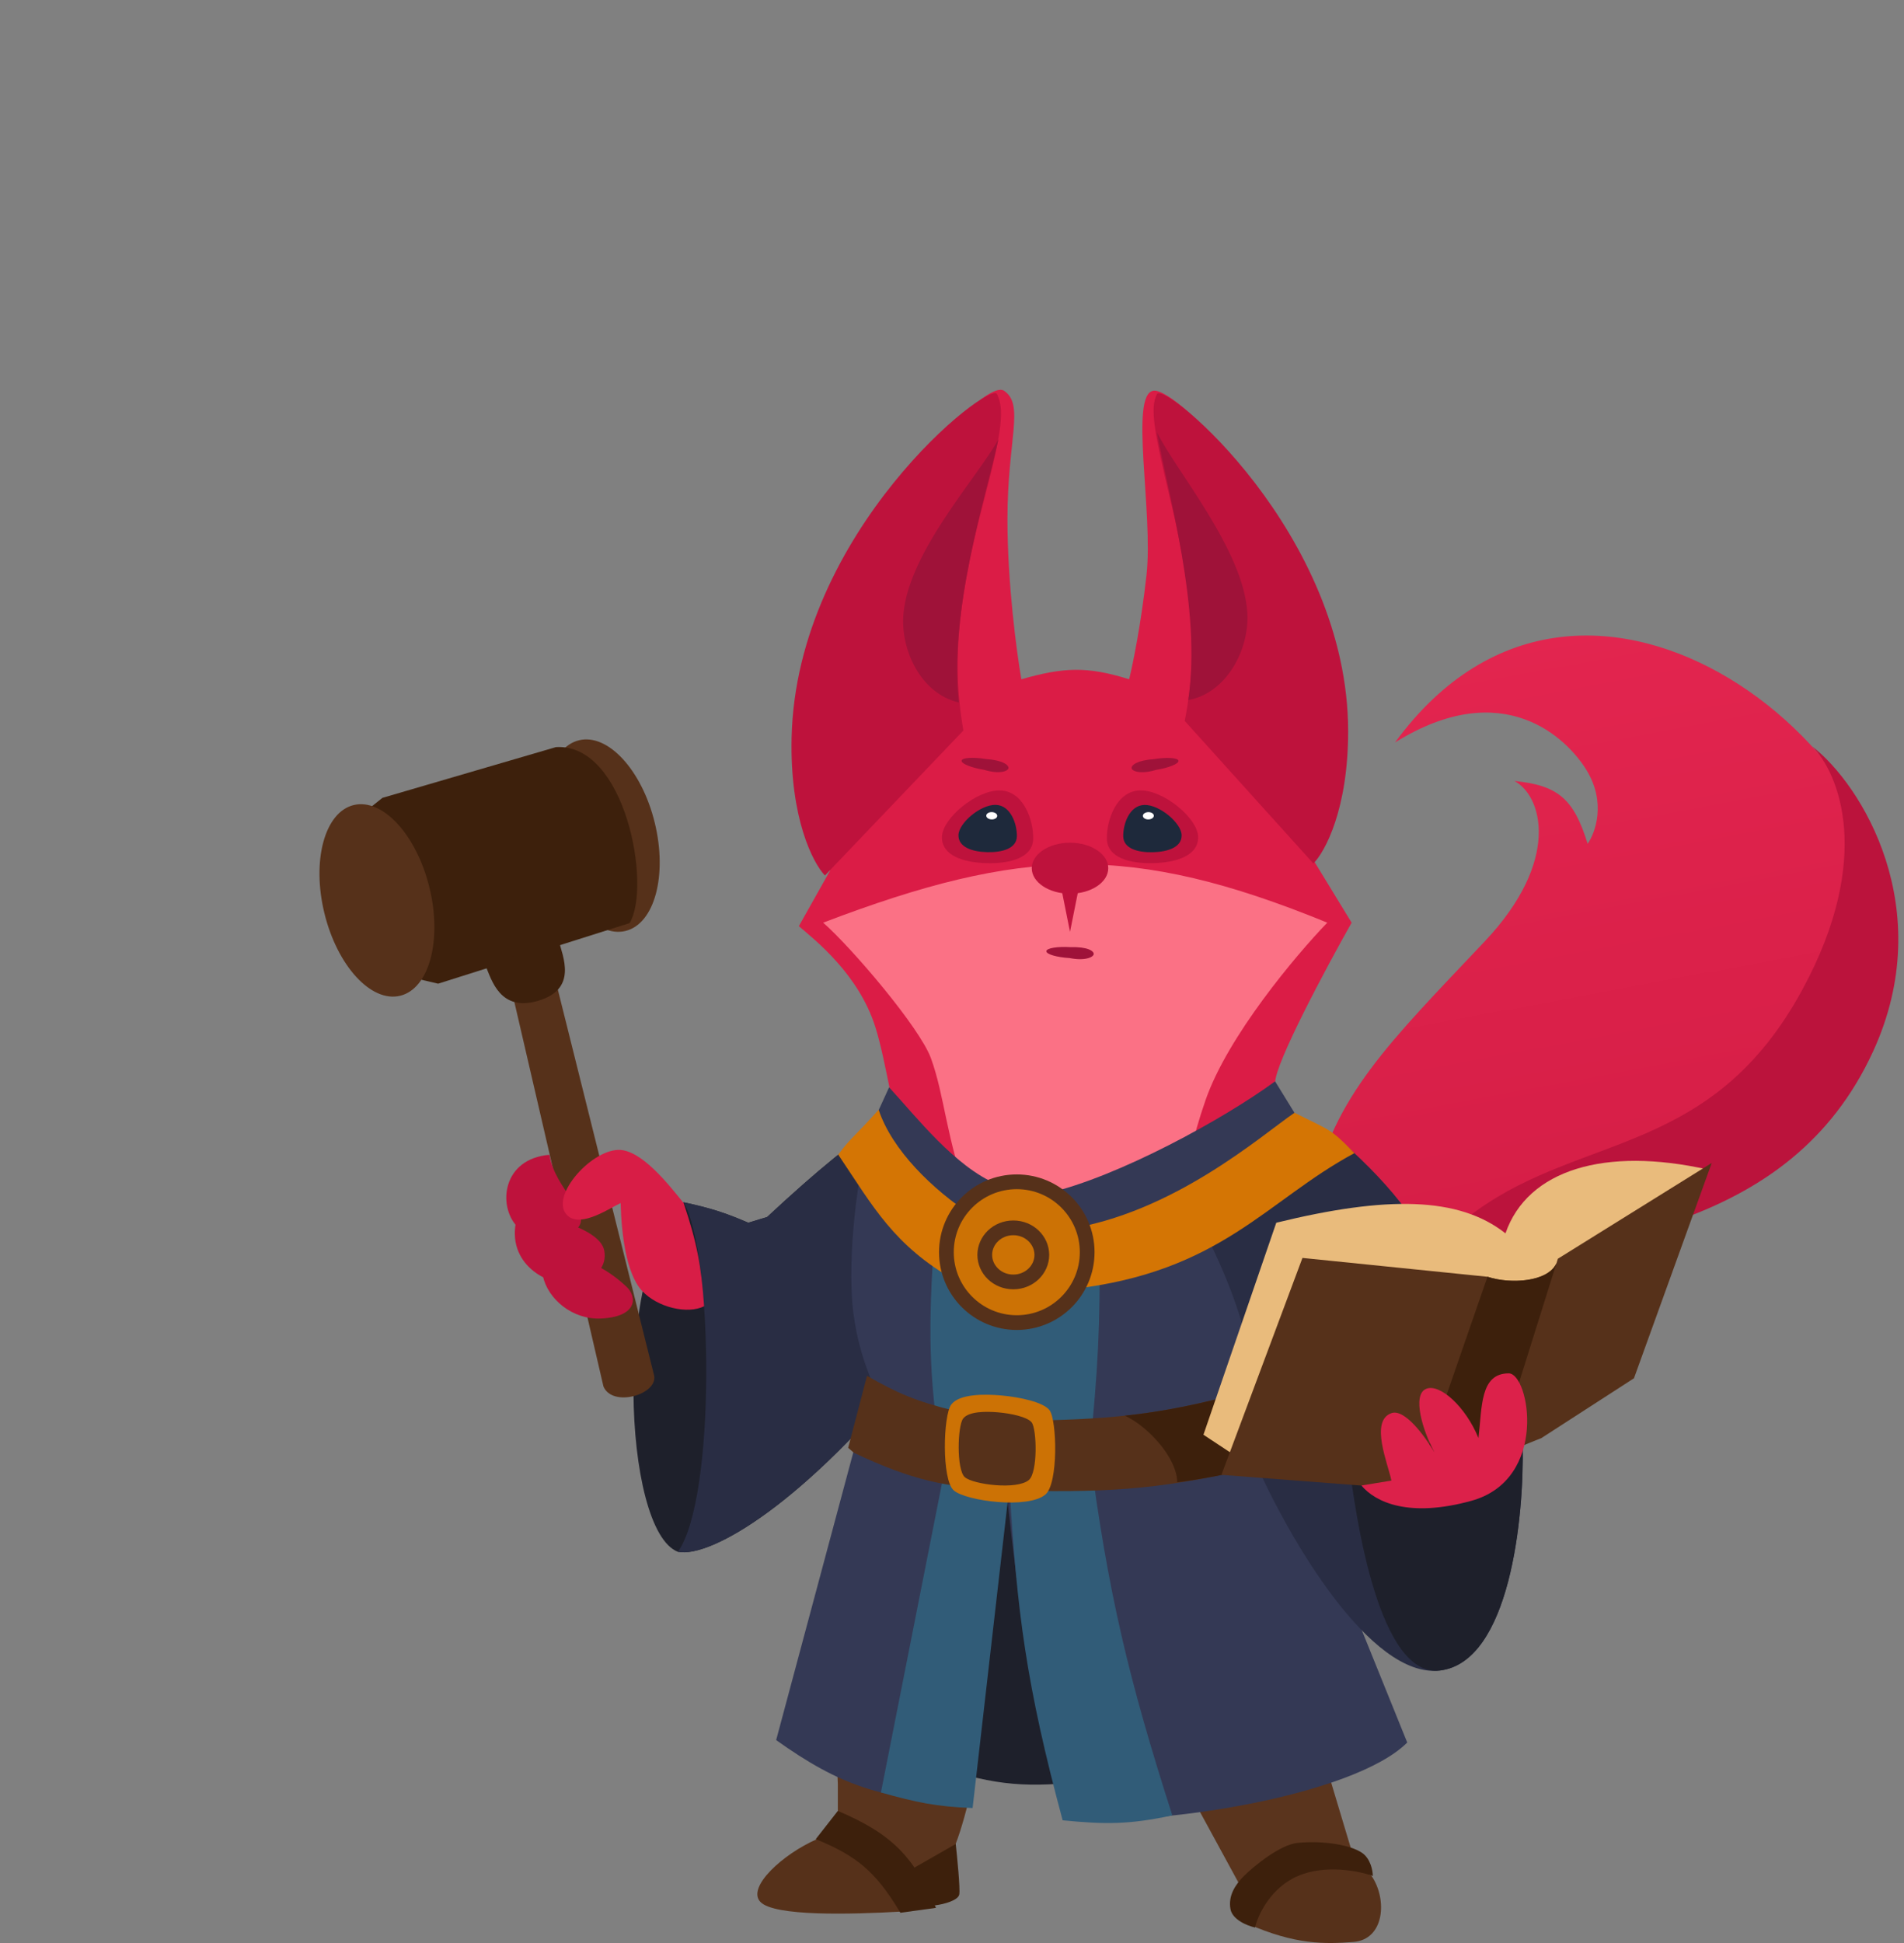 <svg width="196" height="200" viewBox="0 0 196 200" fill="none" xmlns="http://www.w3.org/2000/svg">
<rect x="0" y="0" width="196" height="200" fill="#808080" stroke="none"/>
<g clip-path="url(#clip0_5953_5721)">
<path d="M158.608 129.315C149.141 132.463 145.202 137.579 144.482 142.513L140.257 143.417C135.81 137.016 133.36 130.978 135.108 122.898C137.293 112.797 142.972 107.345 152.835 96.905C160.725 88.554 158.749 81.89 155.893 80.389C160.43 80.834 162.018 82.271 163.432 86.852C164.239 85.714 165.349 82.61 163.338 79.303C161.327 75.996 154.754 69.478 143.601 76.427C163.582 49.12 198.412 78.805 194.742 98.625C190.154 123.4 172.37 124.739 158.608 129.315Z" fill="url(#paint0_linear_5953_5721)"/>
<path d="M152.021 124.603C141.544 132.133 141.474 140.308 142.368 142.965L144.971 142.771C144.711 137.322 152.787 132.221 155.606 130.862C163.978 126.826 184.139 127.113 192.813 108.236C199.558 93.557 191.64 80.746 186.524 76.806C189.274 79.501 192.922 88.294 185.518 101.902C176.264 118.911 163.071 116.663 152.021 124.603Z" fill="#BB133C"/>
<path d="M78.267 195.761C76.853 194.246 80.604 190.827 84.099 189.311L90.92 191.585L92.815 196.763C87.594 197.058 79.682 197.277 78.267 195.761Z" fill="#56311A"/>
<path d="M98.75 194.993C98.851 194.387 98.54 191.204 98.371 189.688L93.445 191.456V194.488L96.224 196.13C97.235 196.003 98.649 195.599 98.75 194.993Z" fill="#3D200C"/>
<path d="M127.803 194.36L120.402 180.769L134.118 173.771L139.423 191.455L127.803 194.36Z" fill="#5A341D"/>
<path d="M121.234 181.983C116.297 176.496 114.4 173.495 111.887 168.215V156.974L131.212 160.131C133.326 167.43 134.446 171.554 135.506 179.078L121.234 181.983Z" fill="#BE123C"/>
<path d="M121.362 182.739C119.584 181.019 118.67 179.907 117.32 177.813C124.397 176.248 128.269 174.945 134.498 172.255C135.366 174.541 135.641 176.518 135.953 178.868C130.512 181.22 126.772 182.234 121.362 182.739Z" fill="#3D200C"/>
<path d="M85.867 175.414L86.625 162.404L95.846 155.457L101.656 150.714L108.102 159.435L104.561 168.972L101.656 176.93L85.867 175.414Z" fill="#BE123C"/>
<path d="M101.064 164.485C95.436 162.246 92.275 161.846 86.625 162.404L95.846 155.457L101.656 150.714L108.102 159.435L104.561 168.972L101.656 176.93L98.616 177.643C100.858 172.353 101.191 169.52 101.064 164.485Z" fill="#9B0F31"/>
<path d="M86.247 187.288V183.625L85.918 175.349L101.678 176.726C100.915 180.465 99.498 186.954 98.372 189.814L93.951 192.34L86.247 187.288Z" fill="#5A341D"/>
<path d="M102.163 176.045C98.063 176.182 89.147 175.24 85.613 174.429L85.919 180.244C89.291 181.134 97.455 181.743 101.406 181.476L102.163 176.045Z" fill="#3D200C"/>
<path d="M83.973 189.308L86.246 186.403C91.889 188.792 94.087 191.17 96.351 196.381L92.688 196.886C90.134 192.605 88.148 191.018 83.973 189.308Z" fill="#3D200C"/>
<path d="M135.381 192.214C131.945 192.517 129.318 196.214 128.434 198.024C133.351 200.197 136.412 200.115 139.319 199.891C142.532 199.644 142.833 195.498 141.191 193.098C140.686 192.677 138.816 191.911 135.381 192.214Z" fill="#56311A"/>
<path d="M126.666 196.508C126.869 197.62 128.435 198.235 129.193 198.403C129.487 197.14 130.784 194.311 133.614 193.098C136.443 191.885 139.929 192.593 141.318 193.098C141.318 192.551 141.091 191.304 140.182 190.698C139.045 189.94 136.392 189.434 133.614 189.688C131.727 189.86 128.94 192.214 128.056 193.098C127.172 193.982 126.414 195.119 126.666 196.508Z" fill="#3D200C"/>
<path d="M82.234 95.331L85.455 89.604C83.547 87.696 80.516 80.872 83.666 68.847C87.603 53.816 101.202 38.787 103.35 40.218C105.497 41.65 103.708 45.226 103.708 53.458C103.708 60.043 104.662 67.177 105.139 69.921C109.472 68.683 111.901 68.562 116.234 69.921C116.591 68.489 117.45 64.338 118.023 59.184C118.739 52.742 116.234 40.576 118.739 40.218C121.244 39.861 135.202 54.173 137.707 68.847C139.711 80.585 136.872 86.861 135.202 88.531L139.138 94.973C136.514 99.625 131.265 109.431 131.265 111.435C131.265 113.941 127.326 146.507 127.327 146.508C127.328 146.508 170.682 145.378 170.883 145.373C170.884 145.373 170.884 145.373 170.884 145.373H170.884H170.883L127.328 146.508L118.739 145.077C116.234 144.6 109.434 143.576 102.276 137.563C93.329 130.048 92.369 112.871 90.108 105.711C88.39 100.271 83.904 96.762 82.234 95.331Z" fill="#DB1C46"/>
<path d="M136.632 94.972C116.509 86.736 105.139 87.189 84.738 94.972C87.721 97.597 94.688 105.78 95.833 108.93C97.264 112.867 97.367 117.083 99.769 123.603C102.275 130.403 104.78 136.232 111.58 137.203C116.948 137.97 119.466 134.651 120.885 129.33C122.316 123.961 121.243 121.456 124.106 113.224C126.396 106.639 133.411 98.312 136.632 94.972Z" fill="#FB7185"/>
<path d="M135.201 88.883L121.959 74.21C123.39 67.052 122.546 60.141 120.527 51.663C118.738 44.147 118.38 42 119.096 40.568C119.811 39.137 138.779 54.882 138.779 75.283C138.779 83.3 136.394 87.69 135.201 88.883Z" fill="#BE123C"/>
<path d="M123.336 86.14C123.38 88.055 121.13 88.792 118.699 88.847C116.267 88.903 113.987 88.268 113.944 86.353C113.9 84.438 114.923 81.415 117.354 81.36C119.786 81.305 123.293 84.225 123.336 86.14Z" fill="#BE123C"/>
<path d="M121.638 85.962C121.667 87.207 120.227 87.686 118.671 87.721C117.115 87.757 115.655 87.344 115.627 86.099C115.599 84.854 116.253 82.889 117.809 82.854C119.365 82.819 121.61 84.717 121.638 85.962Z" fill="#1E293B"/>
<ellipse cx="118.213" cy="83.971" rx="0.564" ry="0.376" transform="rotate(-1.3 118.213 83.971)" fill="white"/>
<path d="M121.313 78.307C121.362 78.614 120.322 79.037 118.99 79.25C117.429 79.721 116.539 79.387 116.489 79.08C116.44 78.772 117.021 78.263 118.812 78.137C120.144 77.923 121.264 78 121.313 78.307Z" fill="#9F1239"/>
<path d="M96.965 86.143C96.921 88.058 99.17 88.795 101.602 88.85C104.034 88.906 106.314 88.271 106.357 86.356C106.401 84.441 105.378 81.418 102.947 81.363C100.515 81.308 97.008 84.227 96.965 86.143Z" fill="#BE123C"/>
<path d="M98.666 85.955C98.638 87.2 100.077 87.679 101.634 87.714C103.19 87.749 104.649 87.336 104.678 86.091C104.706 84.847 104.052 82.882 102.496 82.847C100.94 82.811 98.695 84.71 98.666 85.955Z" fill="#1E293B"/>
<ellipse cx="0.564" cy="0.376" rx="0.564" ry="0.376" transform="matrix(-1 -0.023 -0.023 1 102.664 83.606)" fill="white"/>
<path d="M98.988 78.296C98.938 78.603 99.978 79.026 101.309 79.242C102.87 79.716 103.761 79.383 103.811 79.075C103.86 78.768 103.28 78.257 101.489 78.129C100.157 77.913 99.038 77.988 98.988 78.296Z" fill="#9F1239"/>
<path d="M107.712 97.907C107.693 98.218 108.769 98.536 110.116 98.618C111.716 98.935 112.57 98.515 112.589 98.204C112.607 97.894 111.98 97.443 110.185 97.493C108.838 97.411 107.731 97.596 107.712 97.907Z" fill="#9F1239"/>
<path d="M84.92 90.118L99.173 75.189C97.842 67.714 98.895 60.552 101.218 51.789C103.277 44.021 103.353 42.071 102.636 40.565C101.919 39.06 81.981 54.691 81.49 75.896C81.297 84.228 83.696 88.849 84.92 90.118Z" fill="#BE123C"/>
<path d="M119.098 44.505C120.171 50.589 123.75 62.757 122.319 72.062C126.255 71.346 128.612 66.875 128.403 63.115C128.045 56.673 121.126 48.561 119.098 44.505Z" fill="#9F1239"/>
<path d="M102.777 45.228C101.445 51.261 97.671 62.947 98.705 72.305C94.802 71.422 92.639 66.854 93.008 63.106C93.64 56.685 100.578 49.194 102.777 45.228Z" fill="#9F1239"/>
<ellipse cx="110.148" cy="89.367" rx="3.937" ry="2.624" fill="#BE123C"/>
<path d="M110.148 95.921L109.273 91.546H111.023L110.148 95.921Z" fill="#BE123C"/>
<path d="M96.496 181.809L101.215 152.654H107.956L112.084 183.325C105.97 184.019 102.546 183.882 96.496 181.809Z" fill="#1E202B"/>
<path d="M79.898 179.112L87.987 148.946L103.66 153.244L99.953 185.684C90.776 185.271 86.443 183.776 79.898 179.112Z" fill="#343955"/>
<path d="M144.862 179.364L132.56 148.946L103.574 153.159C104.951 165.897 106.013 173.199 109.388 187.117C118.91 188.128 139.385 184.841 144.862 179.364Z" fill="#343955"/>
<path d="M78.969 125.269C84.368 120.253 87.405 117.819 92.787 113.979L94.472 140.184C82.926 154.682 73.154 160.406 69.784 159.732C64.056 157.541 63.122 130.158 70.374 123.753C73.326 124.387 74.731 124.877 77.031 125.859L78.969 125.269Z" fill="#1E202B"/>
<path d="M78.97 125.269C84.369 120.253 87.406 117.819 92.788 113.979L94.474 140.184C82.927 154.682 73.156 160.406 69.785 159.732C73.745 154.171 73.408 128.893 70.375 123.753C73.327 124.387 74.732 124.877 77.032 125.859L78.97 125.269Z" fill="#292D44"/>
<path d="M87.733 134.031C87.261 128.099 88.54 118.988 89.832 115.617L91.526 111.921C94.391 115.039 98.303 120.084 102.647 121.898L107.787 122.825C115.09 121.162 126.024 115.155 131.26 111.305L133.724 115.309L132.338 119.93L129.358 128.133L130.538 145.491L104.248 150.041L91.946 146.165C90.738 144.592 88.205 139.963 87.733 134.031Z" fill="#343955"/>
<path d="M130.034 145.828C128.418 136.975 127.122 133.283 124.473 127.712V122.319L137.954 117.348C143.917 122.669 146.36 126.262 149.919 133.189L130.034 145.828Z" fill="#292D44"/>
<path d="M97.172 151.643C95.689 142.782 95.512 137.831 96.076 128.977L113.181 128.05C113.275 136.429 113.02 141.078 112.17 149.452C114.03 163.797 116.162 172.789 120.68 186.864C116.219 187.82 113.752 187.796 109.39 187.37C105.646 173.441 104.687 165.992 103.913 152.991L100.121 186.106C96.387 185.972 94.288 185.514 90.684 184.505L97.172 151.643Z" fill="#315C78"/>
<path d="M100.15 125.164C95.978 122.432 91.833 118.388 90.447 114.229C88.031 116.948 87.521 117.156 86.289 118.85C89.912 124.242 91.982 128.163 98.302 131.786L100.15 125.164Z" fill="#D47504"/>
<path d="M133.261 114.538C129.873 116.848 120.815 124.896 109.698 126.55L110.399 132.684C125.735 130.914 130.335 123.584 139.422 118.696C136.91 116.108 137.033 116.448 133.261 114.538Z" fill="#D47504"/>
<path d="M67.343 141.616L57.316 101.424L52.766 102.351L62.119 142.712C63.045 144.902 67.68 143.554 67.343 141.616Z" fill="#56311A"/>
<path d="M61.865 135.719C58.899 135.853 56.388 133.696 55.883 131.337L61.36 130.242C62.708 130.916 63.679 131.691 64.477 132.432C65.657 133.528 65.573 135.55 61.865 135.719Z" fill="#BE123C"/>
<path d="M58.835 132.097C56.508 132.397 52.01 130.159 53.19 125.44L58.498 125.946C59.928 126.451 61.95 127.378 62.203 128.726C62.5 130.308 61.445 131.76 58.835 132.097Z" fill="#BE123C"/>
<path d="M53.186 126.197C51.248 124.091 51.711 119.278 56.557 118.865L56.557 118.866C57.145 122.489 61.021 124.846 59.421 126.448C58.284 127.587 54.968 128.133 53.186 126.197Z" fill="#BE123C"/>
<path d="M63.634 118.361C65.994 118.293 68.83 121.925 70.375 123.835C71.739 127.905 72.185 130.233 72.482 134.455C70.797 135.298 67.696 134.607 66.078 132.854C64.46 131.101 63.971 126.981 63.887 123.835C62.848 124.313 59.889 126.355 58.494 125.184C56.388 123.414 60.685 118.445 63.634 118.361Z" fill="#D81D46"/>
<path d="M89.251 141.616C92.321 143.371 94.227 144.226 98.351 145.239L104.755 146.251C113.996 146.128 119.169 145.737 128.348 143.217L128.769 151.138C118.889 153.464 113.33 153.638 103.406 153.413C97.35 153.079 93.962 152.407 87.902 149.537L87.312 149.031L89.251 141.616Z" fill="#56311A"/>
<path d="M121.186 152.57C121.141 149.971 118.068 146.756 115.793 145.721C119.656 145.307 123.426 144.568 128.348 143.217L128.769 151.137C127 151.643 122.871 152.401 121.186 152.57Z" fill="#3D200C"/>
<circle cx="104.669" cy="128.892" r="7.246" fill="#CC7205" stroke="#56311A" stroke-width="1.517"/>
<path d="M104.31 126.386C105.963 126.386 107.247 127.662 107.247 129.169C107.247 130.676 105.963 131.953 104.31 131.953C102.656 131.953 101.372 130.676 101.372 129.169C101.372 127.662 102.656 126.386 104.31 126.386Z" stroke="#56311A" stroke-width="1.517"/>
<path d="M148.232 171.95C141.019 172.826 132.588 158.103 129.273 150.632L156.743 148.694C156.911 156.081 155.445 171.074 148.232 171.95Z" fill="#292D44"/>
<path d="M148.234 171.95C141.999 172.707 139.555 156.446 138.797 149.958L156.744 148.694C156.913 156.081 155.447 171.074 148.234 171.95Z" fill="#1E202B"/>
<path d="M97.929 144.566C98.772 143.471 101.307 143.485 103.07 143.638C105.008 143.807 107.43 144.342 108.041 145.156C108.8 146.166 108.967 152.679 107.619 153.834C105.85 155.351 99.447 154.509 98.183 153.414C96.919 152.318 97.087 145.662 97.929 144.566Z" fill="#CC7205"/>
<path d="M99.15 146.01C99.738 145.261 101.506 145.271 102.735 145.375C104.087 145.49 105.776 145.856 106.202 146.413C106.731 147.103 106.848 151.555 105.908 152.345C104.674 153.382 100.208 152.806 99.327 152.058C98.445 151.309 98.563 146.758 99.15 146.01Z" fill="#56311A"/>
<path d="M154.975 126.953C157.25 120.382 165.255 118.022 175.788 120.382L165.255 137.318L128.349 150.631L123.883 147.682L131.382 125.859C142.743 123.079 150.172 123.162 154.975 126.953Z" fill="#E9BB7C"/>
<path d="M168.202 141.869L158.68 148.02L145.536 153.328L125.734 151.811L134.076 129.482L153.119 131.42C155.647 132.263 159.944 131.926 160.366 129.567L176.207 119.708L168.202 141.869Z" fill="#56311A"/>
<path d="M160.217 130.05L154.134 149.452L145.539 153.328L153.123 131.42C155.466 132.201 159.33 131.968 160.217 130.05L160.369 129.566C160.338 129.738 160.287 129.899 160.217 130.05Z" fill="#3D200C"/>
<path d="M151.452 154.486C145.06 156.246 141.616 154.652 140.145 152.908L143.234 152.402C142.879 150.657 140.987 146.251 143.234 145.46C144.585 144.985 146.639 147.761 147.683 149.525C146.457 147.31 145.33 143.564 146.811 142.957C148.234 142.375 150.9 144.835 152.194 148.02C152.574 144.834 152.344 141.363 155.312 141.364C157.442 141.364 159.442 152.287 151.452 154.486Z" fill="#DC214A"/>
<ellipse cx="61.996" cy="86.012" rx="5.565" ry="10.102" transform="rotate(-13.711 61.996 86.012)" fill="#56311A"/>
<path d="M39.368 82.126L37.262 83.811L42.233 100.579L45.098 101.253L64.815 95.018C67.09 91.226 64.394 76.481 57.232 76.902L39.368 82.126Z" fill="#3D200C"/>
<path d="M55.377 103.021C51.501 104.155 50.63 100.942 49.984 99.397L57.484 96.701C57.933 98.471 59.506 101.812 55.377 103.021Z" fill="#3D200C"/>
<ellipse cx="38.801" cy="92.682" rx="5.565" ry="10.102" transform="rotate(-13.711 38.801 92.682)" fill="#56311A"/>
</g>
<defs>
<linearGradient id="paint0_linear_5953_5721" x1="149.123" y1="66.517" x2="163.071" y2="141.036" gradientUnits="userSpaceOnUse">
<stop stop-color="#E3254F"/>
<stop offset="1" stop-color="#D21C44"/>
</linearGradient>
<clipPath id="clip0_5953_5721">
<rect width="196" height="200" fill="white"/>
</clipPath>
</defs>
</svg>
